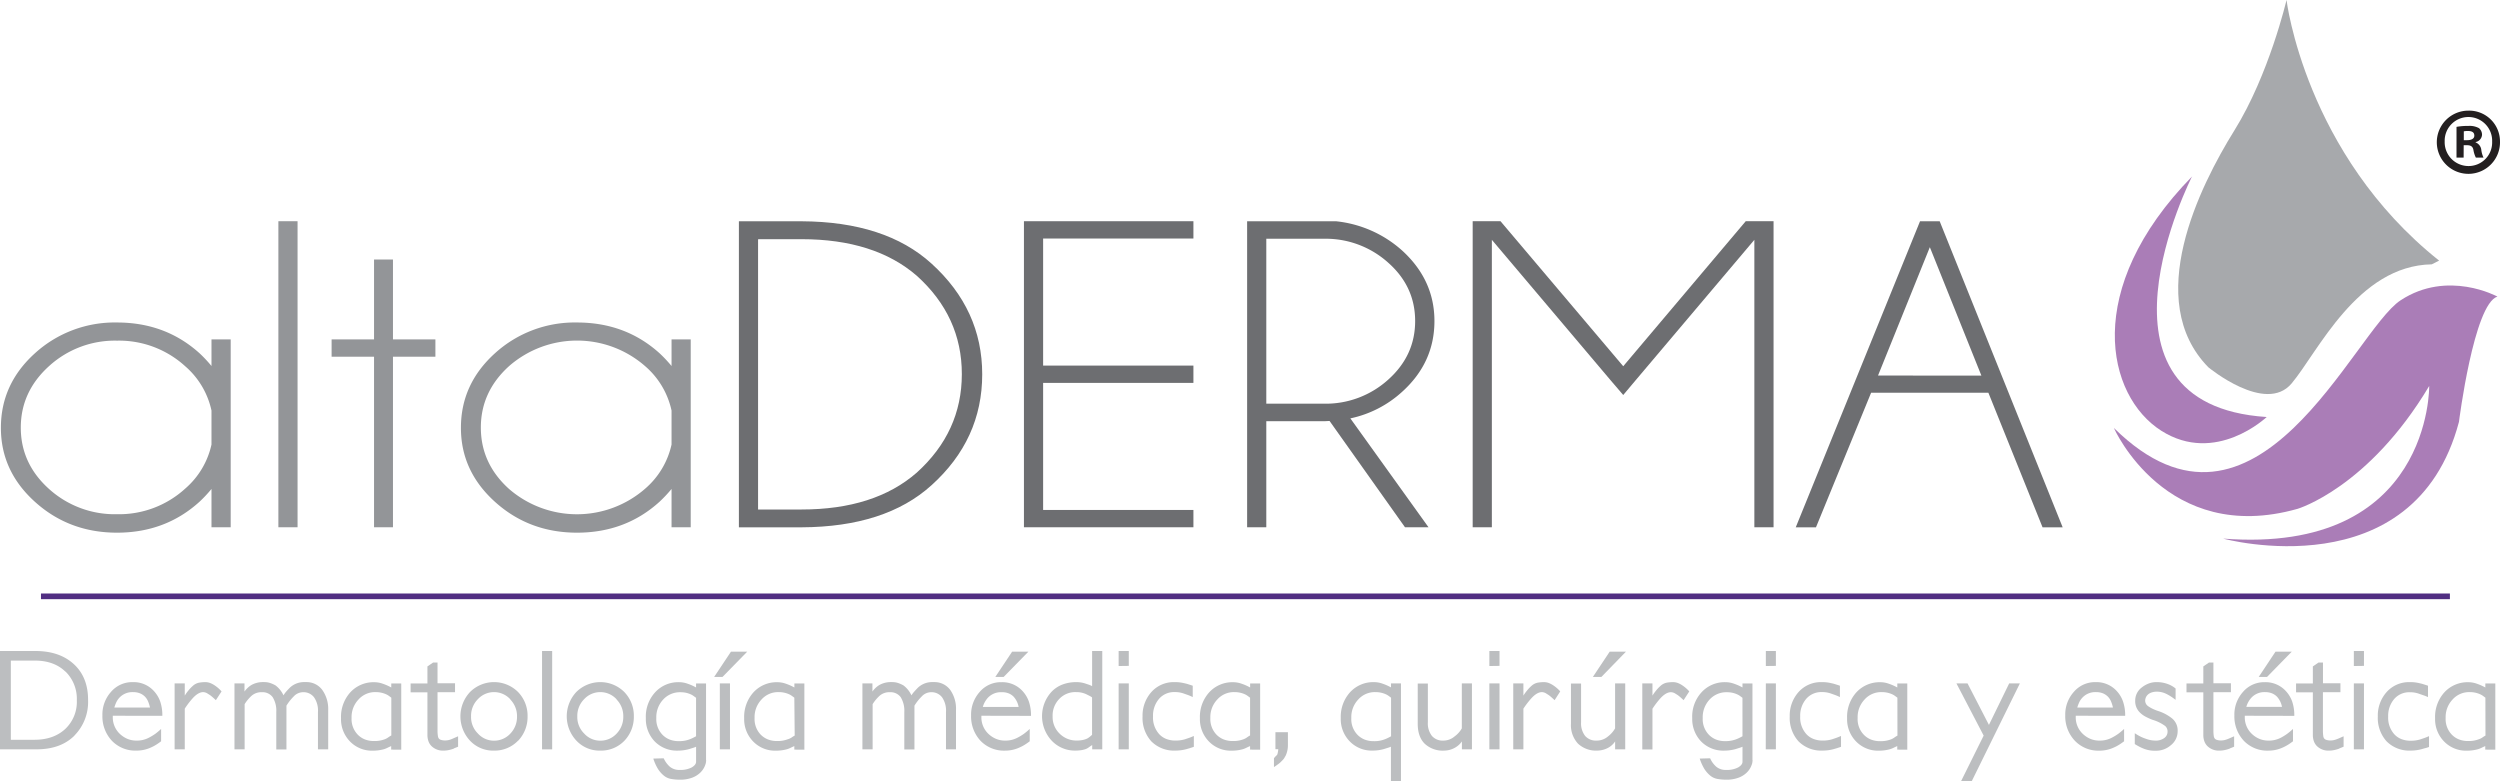 <svg xmlns="http://www.w3.org/2000/svg" viewBox="0 0 881.25 275.41"><defs><style>.cls-1{fill:#939598;}.cls-2{fill:#6d6e71;}.cls-3{fill:#a7a9ac;}.cls-4,.cls-6{fill:#aa7db7;}.cls-5{fill:#bcbec0;}.cls-6{stroke:#512e82;stroke-miterlimit:10;stroke-width:2px;}.cls-7{fill:#231f20;}</style></defs><g id="Layer_2" data-name="Layer 2"><g id="Layer_1-2" data-name="Layer 1"><path class="cls-1" d="M81.32,185.86H74.55v-13.5a47,47,0,0,1-4.22,4.5q-12,10.9-29.07,10.91-16.9,0-28.94-10.87t-12-26.14q0-15.4,12-26.24a41.78,41.78,0,0,1,28.94-10.84q17.07,0,29.07,10.84a45.81,45.81,0,0,1,4.22,4.5v-9.38h6.77Zm-6.77-29.14v-12a28.62,28.62,0,0,0-9.29-15.64,34.59,34.59,0,0,0-24-9,34.44,34.44,0,0,0-24,9q-9.93,9-9.93,21.66t9.93,21.6a34.59,34.59,0,0,0,24,8.92,34.58,34.58,0,0,0,24-9,28.63,28.63,0,0,0,9.29-15.56"/><rect class="cls-1" x="98.13" y="77.98" width="6.76" height="107.88"/><polygon class="cls-1" points="131.85 119.64 131.85 91.48 138.52 91.48 138.52 119.64 153.48 119.64 153.48 125.74 138.52 125.74 138.52 185.86 131.85 185.86 131.85 125.74 116.89 125.74 116.89 119.64 131.85 119.64"/><path class="cls-1" d="M243.48,185.86h-6.76v-13.5a48.39,48.39,0,0,1-4.23,4.5q-12,10.9-29.07,10.91-16.9,0-28.94-10.87t-12-26.14q0-15.4,12-26.24a41.78,41.78,0,0,1,28.94-10.84q17.07,0,29.07,10.84a47.16,47.16,0,0,1,4.23,4.5v-9.38h6.76Zm-6.76-29.14v-12a28.64,28.64,0,0,0-9.3-15.64,36.42,36.42,0,0,0-48,0q-9.93,9-9.92,21.66t9.92,21.6a36.57,36.57,0,0,0,48-.08,28.64,28.64,0,0,0,9.3-15.56"/><path class="cls-2" d="M282.6,78q29.49.15,45.72,14.88,17.91,16.24,17.91,39.06,0,23-17.91,39.14-16.23,14.66-45.72,14.8H260.46V78Zm-15.38,6.33V179.6h15.3q25.77,0,40.64-13,15.88-14.34,15.89-34.71T323.16,97.2q-14.87-12.89-40.64-12.89Z"/><polygon class="cls-2" points="420.68 77.98 420.68 84.08 367.7 84.08 367.7 128.87 420.68 128.87 420.68 134.97 367.7 134.97 367.7 179.76 420.68 179.76 420.68 185.86 360.94 185.86 360.94 77.98 420.68 77.98"/><path class="cls-2" d="M468.68,148.4c-.68,0-1.36.08-2,.08H446.37v37.38h-6.76V78H471a41.27,41.27,0,0,1,23.24,10.3q11.4,10.38,11.4,24.87,0,14.66-11.4,24.95A39,39,0,0,1,476,147.48l27.55,38.38h-8.29ZM446.37,84.16V142.3h20.28a32.84,32.84,0,0,0,22.73-8.51q9.47-8.5,9.46-20.64t-9.46-20.52a32.9,32.9,0,0,0-22.73-8.47Z"/><polygon class="cls-2" points="625.18 77.98 625.18 185.86 618.41 185.86 618.41 84.54 576.42 134.21 572.19 139.24 567.88 134.21 525.88 84.54 525.88 185.86 519.12 185.86 519.12 77.98 528.93 77.98 572.19 129.1 615.37 77.98 625.18 77.98"/><path class="cls-2" d="M683.74,78l43.35,107.88H720l-19.1-47.45H659.57l-19.44,47.45H633L676.81,78Zm14.7,54.4L680.27,87.13,662,132.38Z"/><path class="cls-3" d="M859.79,91.87C812.54,54.25,806,0,806,0s-6.12,26.25-18.36,45.94-32.37,59.92-9.18,83.54c0,0,20.12,16.63,29.32,5.7s23.17-41.56,49.41-42Z"/><path class="cls-4" d="M772.73,62.12S731.6,142.61,799,147c0,0-17.93,17.06-37.17,4.82s-28-49.87,10.93-89.68"/><path class="cls-4" d="M745.17,150.92s18.37,41.56,64.74,28.44c0,0,25-7.43,46.39-43.31,0,0,.85,59.49-72.63,53.81,0,0,67.35,18.37,83.11-41.13,0,0,5.24-41.56,13.56-44.18,0,0-17.5-9.62-34.13,1.31s-50.74,94.5-101,45.06"/><path class="cls-5" d="M26.25,259.3q-4.86,4.84-13.37,4.84H0V229.48H12.49q8.52,0,13.56,4.65t5,12.73a16.84,16.84,0,0,1-4.84,12.44m-3.19-22.58q-4-3.87-10.77-3.86H3.82v27.91h8.32q6.76,0,10.87-3.82a13.12,13.12,0,0,0,4.07-10.09,13.44,13.44,0,0,0-4-10.14"/><path class="cls-5" d="M39.76,252.3v.88a8,8,0,0,0,2.4,5.43,9.1,9.1,0,0,0,2.69,1.81,8.21,8.21,0,0,0,3.33.64,9,9,0,0,0,4.51-1.13,20,20,0,0,0,2-1.22,23.54,23.54,0,0,0,2.1-1.76v4.35a20.58,20.58,0,0,1-1.69,1.18,13.28,13.28,0,0,1-1.88,1A12.08,12.08,0,0,1,48,264.59a11.43,11.43,0,0,1-8.57-3.48,12.56,12.56,0,0,1-3.33-8.91,11.94,11.94,0,0,1,3-8.28,9.82,9.82,0,0,1,7.74-3.47,9.63,9.63,0,0,1,7.49,3.23,10.55,10.55,0,0,1,2.16,3.65,14.93,14.93,0,0,1,.73,5Zm13.12-2.85a11.75,11.75,0,0,0-.68-2.2,5.54,5.54,0,0,0-1.13-1.71,5.22,5.22,0,0,0-1.76-1.15,6.47,6.47,0,0,0-2.45-.42,6.23,6.23,0,0,0-5.14,2.4,6.43,6.43,0,0,0-.81,1.37,14,14,0,0,0-.61,1.67H52.88Z"/><path class="cls-5" d="M76.09,246.81c-.65-.62-1.18-1.09-1.59-1.42a7.32,7.32,0,0,0-1.15-.78,3.06,3.06,0,0,0-1.71-.64c-1.15,0-2.37.7-3.67,2.11a29.35,29.35,0,0,0-2.84,3.72v14.35H61.55V240.89h3.58v4.31a15.21,15.21,0,0,1,1.24-1.74,12.5,12.5,0,0,1,1.55-1.64,4.65,4.65,0,0,1,2.25-1.18,12.6,12.6,0,0,1,2.15-.19,4.86,4.86,0,0,1,1.84.34,8.58,8.58,0,0,1,1.69.93,12.06,12.06,0,0,1,2.25,2Z"/><path class="cls-5" d="M112.08,264.15V251a8.21,8.21,0,0,0-1.37-5.19,4.66,4.66,0,0,0-3.87-1.81,4.54,4.54,0,0,0-3.33,1.52,17.22,17.22,0,0,0-2.54,3.23v15.43H97.39V251a9.07,9.07,0,0,0-1.27-5.24A4.44,4.44,0,0,0,92.35,244a5.25,5.25,0,0,0-3.62,1.22,13.68,13.68,0,0,0-2.5,3v15.92H82.65V240.89h3.53v2.88a8.36,8.36,0,0,1,2.35-2.25,8.14,8.14,0,0,1,4.11-1.08h.59a6.38,6.38,0,0,1,2,.32,10.47,10.47,0,0,1,1.91.86,9.24,9.24,0,0,1,2.79,3.48,9.81,9.81,0,0,1,1-1.37c.41-.46.84-.92,1.3-1.38a7.28,7.28,0,0,1,5.14-1.91H108a6.84,6.84,0,0,1,5.63,2.8,11.48,11.48,0,0,1,2.06,7v13.91Z"/><path class="cls-5" d="M137.89,264.24V263c-.39.16-.8.35-1.23.56a8.49,8.49,0,0,1-1.27.52,14.31,14.31,0,0,1-3.92.53,10.75,10.75,0,0,1-8.08-3.23,11.22,11.22,0,0,1-3.18-8.22,12.9,12.9,0,0,1,3.23-9.06,11.1,11.1,0,0,1,8.48-3.62,8.85,8.85,0,0,1,3,.53,17.69,17.69,0,0,1,3,1.33v-1.42h3.52v23.35Zm.05-18.31-.83-.61a5.27,5.27,0,0,0-1.18-.66,8.79,8.79,0,0,0-3.48-.69,7.82,7.82,0,0,0-6.07,2.6,9,9,0,0,0-2.45,6.51,7.91,7.91,0,0,0,2.16,5.87,7.31,7.31,0,0,0,2.52,1.69,8.56,8.56,0,0,0,3.26.57,10,10,0,0,0,3.67-.59,5,5,0,0,0,1.27-.66,9.85,9.85,0,0,1,1.13-.71Z"/><path class="cls-5" d="M160,263.88c-.41.14-.79.27-1.15.36s-.75.18-1.15.25a8.91,8.91,0,0,1-1.3.1,5.73,5.73,0,0,1-4.16-1.47,4.49,4.49,0,0,1-1.2-1.81,6.57,6.57,0,0,1-.37-2.26v-15h-5.93v-3.14h5.93v-6l2-1.37h1.56v7.3h6.17V244h-6.17v13.42a11.65,11.65,0,0,0,.13,2,1.83,1.83,0,0,0,.36.95,1.62,1.62,0,0,0,.74.44,4.53,4.53,0,0,0,1.56.2,5.44,5.44,0,0,0,1.67-.29,8.22,8.22,0,0,0,1-.4l1.79-.78v3.67c-.62.26-1.13.47-1.54.62"/><path class="cls-5" d="M182.59,261.11a11.4,11.4,0,0,1-8.47,3.48,11.16,11.16,0,0,1-8.42-3.48,12.55,12.55,0,0,1,0-17.19,12,12,0,0,1,16.9,0,12,12,0,0,1,3.37,8.62,12.13,12.13,0,0,1-3.33,8.57m-2.74-14.59a7.76,7.76,0,0,0-11.46-.05,8.31,8.31,0,0,0-2.39,6.07,8.08,8.08,0,0,0,2.39,6,7.6,7.6,0,0,0,5.73,2.55,7.75,7.75,0,0,0,5.73-2.5,8.45,8.45,0,0,0,2.35-6,8.35,8.35,0,0,0-2.35-6"/><rect class="cls-5" x="191.07" y="229.48" width="3.57" height="34.67"/><path class="cls-5" d="M220.1,261.11a11.41,11.41,0,0,1-8.47,3.48,11.16,11.16,0,0,1-8.42-3.48,12.55,12.55,0,0,1-.05-17.19,12,12,0,0,1,16.89,0,12,12,0,0,1,3.38,8.62,12.13,12.13,0,0,1-3.33,8.57m-2.74-14.59a7.76,7.76,0,0,0-11.46-.05,8.32,8.32,0,0,0-2.4,6.07,8.09,8.09,0,0,0,2.4,6,7.6,7.6,0,0,0,5.73,2.55,7.75,7.75,0,0,0,5.73-2.5,8.45,8.45,0,0,0,2.35-6,8.35,8.35,0,0,0-2.35-6"/><path class="cls-5" d="M248.87,268.72a7.85,7.85,0,0,1-.61,1.72,7,7,0,0,1-1.5,2,8.34,8.34,0,0,1-2.76,1.69,12,12,0,0,1-4.41.71,17.69,17.69,0,0,1-2.94-.25A5.47,5.47,0,0,1,234,273.4,9.88,9.88,0,0,1,231.9,271a17,17,0,0,1-1.61-3.6l3.67-.1a8.52,8.52,0,0,0,2.2,3,5.16,5.16,0,0,0,3.43,1.1,8.55,8.55,0,0,0,4.24-.88c1-.59,1.54-1.26,1.54-2v-5.29a9.4,9.4,0,0,1-1.23.44l-1.27.4a15.22,15.22,0,0,1-4,.53,10.91,10.91,0,0,1-8.07-3.23,11.41,11.41,0,0,1-3.14-8.22,12.67,12.67,0,0,1,3.23-9.06,11,11,0,0,1,8.47-3.62,8.86,8.86,0,0,1,3,.53,17.69,17.69,0,0,1,3,1.33v-1.42h3.52V268l.05.05s0,.27-.12.71m-3.45-22.79-.84-.61a5,5,0,0,0-1.17-.66,8.25,8.25,0,0,0-1.64-.52,10,10,0,0,0-1.89-.17,8,8,0,0,0-6.07,2.6,9.09,9.09,0,0,0-2.4,6.51,7.91,7.91,0,0,0,2.16,5.87,7.31,7.31,0,0,0,2.52,1.69,8.56,8.56,0,0,0,3.26.57,10,10,0,0,0,3.67-.59,10.54,10.54,0,0,0,1.27-.54c.39-.19.77-.39,1.13-.59Z"/><path class="cls-5" d="M254.67,238.63h-2.94l5.93-8.91h5.73Zm-.93,2.26h3.58v23.25h-3.58Z"/><path class="cls-5" d="M280,264.24V263c-.4.16-.8.35-1.23.56a8.49,8.49,0,0,1-1.27.52,14.31,14.31,0,0,1-3.92.53,10.73,10.73,0,0,1-8.08-3.23,11.22,11.22,0,0,1-3.18-8.22,12.9,12.9,0,0,1,3.23-9.06,11.08,11.08,0,0,1,8.47-3.62,8.86,8.86,0,0,1,3,.53,17.69,17.69,0,0,1,3,1.33v-1.42h3.52v23.35Zm0-18.31-.84-.61a5.19,5.19,0,0,0-1.17-.66,8.79,8.79,0,0,0-3.48-.69,7.82,7.82,0,0,0-6.07,2.6,9,9,0,0,0-2.45,6.51,7.94,7.94,0,0,0,2.15,5.87,7.45,7.45,0,0,0,2.53,1.69,8.54,8.54,0,0,0,3.25.57,10,10,0,0,0,3.68-.59A5.12,5.12,0,0,0,279,260a9.85,9.85,0,0,1,1.13-.71Z"/><path class="cls-5" d="M333.46,264.15V251a8.27,8.27,0,0,0-1.37-5.19,4.68,4.68,0,0,0-3.87-1.81,4.54,4.54,0,0,0-3.33,1.52,17.27,17.27,0,0,0-2.55,3.23v15.43h-3.57V251a9.15,9.15,0,0,0-1.27-5.24,4.46,4.46,0,0,0-3.77-1.76,5.26,5.26,0,0,0-3.63,1.22,14,14,0,0,0-2.5,3v15.92H304V240.89h3.53v2.88a8.23,8.23,0,0,1,2.35-2.25,8.14,8.14,0,0,1,4.11-1.08h.59a6.43,6.43,0,0,1,2,.32,10.79,10.79,0,0,1,1.91.86,9.24,9.24,0,0,1,2.79,3.48,9.81,9.81,0,0,1,1.05-1.37c.41-.46.84-.92,1.3-1.38a7.27,7.27,0,0,1,5.14-1.91h.59a6.86,6.86,0,0,1,5.63,2.8,11.48,11.48,0,0,1,2,7v13.91Z"/><path class="cls-5" d="M345.94,252.3v.88a8,8,0,0,0,2.4,5.43,9,9,0,0,0,2.7,1.81,8.21,8.21,0,0,0,3.33.64,9,9,0,0,0,4.5-1.13,18.87,18.87,0,0,0,2-1.22,23.48,23.48,0,0,0,2.11-1.76v4.35c-.56.43-1.12.82-1.69,1.18a13.93,13.93,0,0,1-1.89,1,12.07,12.07,0,0,1-5.19,1.12,11.42,11.42,0,0,1-8.57-3.47,12.56,12.56,0,0,1-3.33-8.91,12,12,0,0,1,3-8.28,9.8,9.8,0,0,1,7.74-3.47,9.66,9.66,0,0,1,7.49,3.23,10.73,10.73,0,0,1,2.15,3.64,15.18,15.18,0,0,1,.74,5Zm13.13-3.09a7.33,7.33,0,0,0-1.81-3.67,5.26,5.26,0,0,0-1.77-1.15A6.44,6.44,0,0,0,353,244a6.24,6.24,0,0,0-5.14,2.4,8.35,8.35,0,0,0-1.42,2.79h12.59Zm-5.29-10.58h-2.94l5.93-8.91h5.73Z"/><path class="cls-5" d="M385,264.15v-1.52q-.63.39-1.2.81a4.5,4.5,0,0,1-1.1.61,9.19,9.19,0,0,1-1.74.41,13.94,13.94,0,0,1-1.83.12,11.2,11.2,0,0,1-8.38-3.47,12.68,12.68,0,0,1-.05-17.29,10.47,10.47,0,0,1,3.87-2.54,13.53,13.53,0,0,1,4.85-.83,10.24,10.24,0,0,1,3,.44l1.38.46a7.81,7.81,0,0,1,1.17.52V229.48h3.58v34.67Zm-.05-18.32a6.52,6.52,0,0,0-.93-.56l-1.22-.61a8.31,8.31,0,0,0-3.48-.69,7.73,7.73,0,0,0-5.92,2.4,8.33,8.33,0,0,0-2.35,6.17,8.12,8.12,0,0,0,2.4,6,8.35,8.35,0,0,0,6.17,2.5,9.82,9.82,0,0,0,2.07-.2,7.15,7.15,0,0,0,1.6-.53,7,7,0,0,0,1-.71l.66-.57Z"/><path class="cls-5" d="M394.32,234.77v-5.29h3.58v5.24Zm0,6.12h3.58v23.25h-3.58Z"/><path class="cls-5" d="M419.57,263.68l-1.45.42a15.25,15.25,0,0,1-1.86.36,15,15,0,0,1-1.91.12,11.25,11.25,0,0,1-8.52-3.27,12.27,12.27,0,0,1-3.08-8.77,12.45,12.45,0,0,1,3-8.47,10.54,10.54,0,0,1,8.33-3.62,13.19,13.19,0,0,1,3.18.34c.49.1,1,.22,1.47.37s1.06.33,1.71.56v4a17.51,17.51,0,0,0-1.83-.78l-1.4-.49a9,9,0,0,0-3.09-.49,7,7,0,0,0-5.53,2.35,9.05,9.05,0,0,0-2.15,6.22,8.71,8.71,0,0,0,2.15,6.22,6.77,6.77,0,0,0,2.47,1.71,8.92,8.92,0,0,0,3.36.59,11.36,11.36,0,0,0,3.23-.44l1.45-.49c.47-.16,1.05-.39,1.73-.69v3.82c-.45.17-.89.3-1.29.42"/><path class="cls-5" d="M440.65,264.24V263c-.4.16-.81.35-1.23.56a8.49,8.49,0,0,1-1.27.52,14.37,14.37,0,0,1-3.92.53,10.73,10.73,0,0,1-8.08-3.23,11.22,11.22,0,0,1-3.18-8.22,12.86,12.86,0,0,1,3.23-9.06,11.08,11.08,0,0,1,8.47-3.62,8.86,8.86,0,0,1,3,.53,17.26,17.26,0,0,1,3,1.33v-1.42h3.53v23.35Zm0-18.31-.83-.61a5.42,5.42,0,0,0-1.17-.66,8.79,8.79,0,0,0-3.48-.69,7.81,7.81,0,0,0-6.07,2.6,9,9,0,0,0-2.45,6.51,7.94,7.94,0,0,0,2.15,5.87,7.31,7.31,0,0,0,2.52,1.69,8.63,8.63,0,0,0,3.26.57,9.93,9.93,0,0,0,3.67-.59,5,5,0,0,0,1.28-.66,9.77,9.77,0,0,1,1.12-.71Z"/><path class="cls-5" d="M453,266.64a3.77,3.77,0,0,1-.78,1.2c-.33.34-.67.68-1,1-.19.16-.43.35-.71.56l-1.44,1v-3.13a4.08,4.08,0,0,1,.37-.42,1.74,1.74,0,0,0,.26-.32,1.8,1.8,0,0,0,.35-.31,1.12,1.12,0,0,0,.24-.37,9.28,9.28,0,0,0,.3-1.76h-1v-6h4.4v4.56a8.74,8.74,0,0,1-.93,4"/><path class="cls-5" d="M490.3,275.41v-12.2a9.4,9.4,0,0,1-1.23.44l-1.27.4a14.31,14.31,0,0,1-3.92.53,10.73,10.73,0,0,1-8.08-3.23,11.22,11.22,0,0,1-3.18-8.22,12.9,12.9,0,0,1,3.23-9.06,11.08,11.08,0,0,1,8.47-3.62,8.86,8.86,0,0,1,3,.53,17.69,17.69,0,0,1,3,1.33v-1.42h3.52v34.52Zm.05-29.48-.84-.61a5.19,5.19,0,0,0-1.17-.66,8.79,8.79,0,0,0-3.48-.69,7.82,7.82,0,0,0-6.07,2.6,9,9,0,0,0-2.45,6.51A7.91,7.91,0,0,0,478.5,259a7.31,7.31,0,0,0,2.52,1.69,8.54,8.54,0,0,0,3.25.57,10,10,0,0,0,3.68-.59,10.54,10.54,0,0,0,1.27-.54c.39-.19.77-.39,1.13-.59Z"/><path class="cls-5" d="M515.32,264.15v-2.8a7.19,7.19,0,0,1-2.35,2.16,7.89,7.89,0,0,1-3.92,1.08,9.3,9.3,0,0,1-6.86-2.45q-2.44-2.44-2.44-7v-14.2h3.57V254.6a7.18,7.18,0,0,0,1.42,4.8,5,5,0,0,0,4,1.66,6.08,6.08,0,0,0,4-1.47,9,9,0,0,0,2.55-2.84V240.89h3.57v23.26Z"/><path class="cls-5" d="M525,234.77v-5.29h3.58v5.24Zm0,6.12h3.58v23.25H525Z"/><path class="cls-5" d="M548,246.81c-.66-.62-1.19-1.09-1.59-1.42a7.81,7.81,0,0,0-1.15-.78,3.09,3.09,0,0,0-1.72-.64c-1.14,0-2.37.7-3.67,2.11A30.33,30.33,0,0,0,537,249.8v14.35h-3.58V240.89H537v4.31a15.47,15.47,0,0,1,1.25-1.74,12.49,12.49,0,0,1,1.54-1.64,4.65,4.65,0,0,1,2.25-1.18,12.63,12.63,0,0,1,2.16-.19,4.84,4.84,0,0,1,1.83.34,8.3,8.3,0,0,1,1.69.93,12.17,12.17,0,0,1,2.26,2Z"/><path class="cls-5" d="M569.33,264.14v-2.79a7,7,0,0,1-2.3,2.16,8.25,8.25,0,0,1-3.92,1.07,9.28,9.28,0,0,1-6.86-2.44,9.57,9.57,0,0,1-2.49-7v-14.2h3.57V254.6a7.18,7.18,0,0,0,1.42,4.8,5.05,5.05,0,0,0,4.07,1.66,6.09,6.09,0,0,0,4-1.47,9.52,9.52,0,0,0,2.5-2.84V240.89h3.57v23.25Zm-4.85-25.51h-3l5.93-8.91h5.73Z"/><path class="cls-5" d="M593.47,246.81c-.66-.62-1.18-1.09-1.59-1.42a7.81,7.81,0,0,0-1.15-.78A3.09,3.09,0,0,0,589,244c-1.14,0-2.37.7-3.67,2.11a30.33,30.33,0,0,0-2.84,3.72v14.35h-3.58V240.89h3.58v4.31a15.47,15.47,0,0,1,1.25-1.74,12.49,12.49,0,0,1,1.54-1.64,4.65,4.65,0,0,1,2.25-1.18,12.63,12.63,0,0,1,2.16-.19,4.84,4.84,0,0,1,1.83.34,8,8,0,0,1,1.69.93,12.17,12.17,0,0,1,2.26,2Z"/><path class="cls-5" d="M617.73,268.72a7.85,7.85,0,0,1-.61,1.72,7,7,0,0,1-1.5,2,8.34,8.34,0,0,1-2.76,1.69,12,12,0,0,1-4.41.71,17.69,17.69,0,0,1-2.94-.25,5.47,5.47,0,0,1-2.69-1.22,10.11,10.11,0,0,1-2.06-2.37,17.54,17.54,0,0,1-1.61-3.6l3.67-.1a8.52,8.52,0,0,0,2.2,3,5.17,5.17,0,0,0,3.43,1.1,8.55,8.55,0,0,0,4.24-.88c1-.59,1.54-1.26,1.54-2v-5.29a9.4,9.4,0,0,1-1.23.44l-1.27.4a15.2,15.2,0,0,1-4,.53,10.92,10.92,0,0,1-8.08-3.23,11.41,11.41,0,0,1-3.14-8.22,12.67,12.67,0,0,1,3.23-9.06,11,11,0,0,1,8.48-3.62,8.81,8.81,0,0,1,3,.53,17.69,17.69,0,0,1,3,1.33v-1.42h3.52V268l.05.05s0,.27-.12.71m-3.45-22.79-.83-.61a5.27,5.27,0,0,0-1.18-.66,8.25,8.25,0,0,0-1.64-.52,10,10,0,0,0-1.88-.17,8,8,0,0,0-6.08,2.6,9.09,9.09,0,0,0-2.4,6.51,7.91,7.91,0,0,0,2.16,5.87,7.31,7.31,0,0,0,2.52,1.69,8.56,8.56,0,0,0,3.26.57,10.55,10.55,0,0,0,4.94-1.13c.39-.19.77-.39,1.13-.59Z"/><path class="cls-5" d="M622.46,234.77v-5.29H626v5.24Zm0,6.12H626v23.25h-3.57Z"/><path class="cls-5" d="M647.7,263.68l-1.45.42a15.25,15.25,0,0,1-1.86.36,15,15,0,0,1-1.91.12,11.25,11.25,0,0,1-8.52-3.27,12.31,12.31,0,0,1-3.08-8.77,12.45,12.45,0,0,1,3-8.47,10.54,10.54,0,0,1,8.33-3.62,13.14,13.14,0,0,1,3.18.34c.49.1,1,.22,1.47.37s1.06.33,1.71.56v4a17.51,17.51,0,0,0-1.83-.78l-1.4-.49a9,9,0,0,0-3.08-.49,7,7,0,0,0-5.54,2.35,9.1,9.1,0,0,0-2.15,6.22,8.76,8.76,0,0,0,2.15,6.22,6.73,6.73,0,0,0,2.48,1.71,8.87,8.87,0,0,0,3.35.59,11.31,11.31,0,0,0,3.23-.44l1.45-.49c.47-.16,1-.39,1.73-.69v3.82c-.45.17-.88.3-1.29.42"/><path class="cls-5" d="M668.78,264.24V263c-.39.16-.8.35-1.23.56a8.49,8.49,0,0,1-1.27.52,14.31,14.31,0,0,1-3.92.53,10.73,10.73,0,0,1-8.08-3.23,11.22,11.22,0,0,1-3.18-8.22,12.9,12.9,0,0,1,3.23-9.06,11.09,11.09,0,0,1,8.47-3.62,8.86,8.86,0,0,1,3,.53,17.69,17.69,0,0,1,3,1.33v-1.42h3.52v23.35Zm.05-18.31-.84-.61a5.19,5.19,0,0,0-1.17-.66,8.79,8.79,0,0,0-3.48-.69,7.82,7.82,0,0,0-6.07,2.6,9,9,0,0,0-2.45,6.51A7.91,7.91,0,0,0,657,259a7.31,7.31,0,0,0,2.52,1.69,8.56,8.56,0,0,0,3.26.57,10,10,0,0,0,3.67-.59,5.12,5.12,0,0,0,1.27-.66,9.85,9.85,0,0,1,1.13-.71Z"/><polygon class="cls-5" points="695.02 275.41 691.25 275.41 699.24 259.3 689.64 240.89 693.55 240.89 701.1 255.53 708.24 240.89 712.01 240.89 695.02 275.41"/><path class="cls-5" d="M731.7,252.3v.88a8,8,0,0,0,2.4,5.43,9,9,0,0,0,2.69,1.81,8.21,8.21,0,0,0,3.33.64,9,9,0,0,0,4.51-1.13,18.69,18.69,0,0,0,2-1.22,23.48,23.48,0,0,0,2.11-1.76v4.35c-.56.43-1.12.82-1.69,1.18a13.28,13.28,0,0,1-1.88,1,12.09,12.09,0,0,1-5.2,1.13,11.45,11.45,0,0,1-8.57-3.48A12.55,12.55,0,0,1,728,252.2a11.94,11.94,0,0,1,3-8.28,9.82,9.82,0,0,1,7.74-3.47,9.65,9.65,0,0,1,7.49,3.23,10.38,10.38,0,0,1,2.15,3.65,14.91,14.91,0,0,1,.74,5Zm13.12-2.85a11.75,11.75,0,0,0-.68-2.2,5.54,5.54,0,0,0-1.13-1.71,5.32,5.32,0,0,0-1.76-1.15,6.51,6.51,0,0,0-2.45-.42,6.21,6.21,0,0,0-5.14,2.4,5.7,5.7,0,0,0-.81,1.37,12.48,12.48,0,0,0-.61,1.67h12.58Z"/><path class="cls-5" d="M765.29,262.63a7.88,7.88,0,0,1-5.49,2,10.41,10.41,0,0,1-4.4-.83,15,15,0,0,1-1.59-.76c-.44-.24-.88-.49-1.3-.76v-3.82a17.72,17.72,0,0,0,2.15,1.25,14.53,14.53,0,0,0,1.77.71,9.77,9.77,0,0,0,3.37.64,5,5,0,0,0,3.14-.93,2.74,2.74,0,0,0,1.12-2.35,2.54,2.54,0,0,0-.83-1.86,14.45,14.45,0,0,0-4.5-2.2,20,20,0,0,1-2.52-1.15,8.44,8.44,0,0,1-1.89-1.4,5.55,5.55,0,0,1-1.66-4.16,5.73,5.73,0,0,1,2.35-4.7,9,9,0,0,1,2.4-1.37,7.45,7.45,0,0,1,2.74-.49,11,11,0,0,1,4,.68,9.15,9.15,0,0,1,2.75,1.57v4a23.07,23.07,0,0,0-2.06-1.44c-.52-.31-1-.58-1.52-.81a7.65,7.65,0,0,0-2.94-.64,6,6,0,0,0-1.83.25,3.91,3.91,0,0,0-1.3.68,3,3,0,0,0-1.08,2.21,2.41,2.41,0,0,0,1.08,2,11,11,0,0,0,1.47.86,15.76,15.76,0,0,0,2,.81,15.39,15.39,0,0,1,4.84,2.55,5.48,5.48,0,0,1,2.06,4.6,6.23,6.23,0,0,1-2.25,4.8"/><path class="cls-5" d="M786,263.88c-.41.14-.79.27-1.15.36a11.77,11.77,0,0,1-1.16.25,8.77,8.77,0,0,1-1.29.1,5.73,5.73,0,0,1-4.16-1.47,4.49,4.49,0,0,1-1.2-1.81,6.57,6.57,0,0,1-.37-2.26v-15h-5.93v-3.14h5.93v-6l2-1.37h1.56v7.3h6.17V244h-6.17v13.42a13,13,0,0,0,.12,2,1.91,1.91,0,0,0,.37.95,1.62,1.62,0,0,0,.74.44,4.53,4.53,0,0,0,1.56.2,5.44,5.44,0,0,0,1.67-.29,8.83,8.83,0,0,0,1.05-.4l1.79-.78v3.67c-.62.26-1.13.47-1.54.62"/><path class="cls-5" d="M791.29,252.3v.88a8,8,0,0,0,2.4,5.43,8.79,8.79,0,0,0,2.69,1.81,8.21,8.21,0,0,0,3.33.64,9,9,0,0,0,4.51-1.13,18.69,18.69,0,0,0,1.95-1.22,23.48,23.48,0,0,0,2.11-1.76v4.35c-.56.43-1.12.82-1.69,1.18a14.41,14.41,0,0,1-1.88,1,12.07,12.07,0,0,1-5.19,1.12,11.41,11.41,0,0,1-8.57-3.47,12.56,12.56,0,0,1-3.33-8.91,11.94,11.94,0,0,1,3-8.28,9.82,9.82,0,0,1,7.74-3.47,9.65,9.65,0,0,1,7.49,3.23,10.6,10.6,0,0,1,2.16,3.64,15.2,15.2,0,0,1,.73,5Zm13.12-3.09a7.33,7.33,0,0,0-1.81-3.67,5.32,5.32,0,0,0-1.76-1.15,6.47,6.47,0,0,0-2.45-.42,6.23,6.23,0,0,0-5.14,2.4,8.17,8.17,0,0,0-1.42,2.79h12.58Zm-5.29-10.58h-2.93l5.92-8.91h5.73Z"/><path class="cls-5" d="M824.61,263.88c-.41.14-.79.27-1.15.36a11.56,11.56,0,0,1-1.15.25,8.91,8.91,0,0,1-1.3.1,5.73,5.73,0,0,1-4.16-1.47,4.49,4.49,0,0,1-1.2-1.81,6.57,6.57,0,0,1-.37-2.26v-15h-5.92v-3.14h5.92v-6l2-1.37h1.57v7.3H825V244h-6.17v13.42a13,13,0,0,0,.12,2,1.74,1.74,0,0,0,.37.95,1.57,1.57,0,0,0,.73.44,4.56,4.56,0,0,0,1.57.2,5.38,5.38,0,0,0,1.66-.29,8.93,8.93,0,0,0,1.06-.4l1.78-.78v3.67c-.62.26-1.13.47-1.54.62"/><path class="cls-5" d="M829.73,234.77v-5.29h3.57v5.24Zm0,6.12h3.57v23.25h-3.57Z"/><path class="cls-5" d="M855,263.68l-1.45.42a15.25,15.25,0,0,1-1.86.36,14.84,14.84,0,0,1-1.91.12,11.25,11.25,0,0,1-8.52-3.27,12.31,12.31,0,0,1-3.08-8.77,12.45,12.45,0,0,1,3-8.47,10.55,10.55,0,0,1,8.33-3.62,13.08,13.08,0,0,1,3.18.34c.49.1,1,.22,1.47.37s1.06.33,1.71.56v4A17.51,17.51,0,0,0,854,245l-1.4-.49a9,9,0,0,0-3.08-.49,7,7,0,0,0-5.54,2.35,9.1,9.1,0,0,0-2.15,6.22,8.76,8.76,0,0,0,2.15,6.22,6.73,6.73,0,0,0,2.48,1.71,8.87,8.87,0,0,0,3.35.59,11.31,11.31,0,0,0,3.23-.44l1.45-.49q.71-.24,1.74-.69v3.82c-.46.17-.89.3-1.3.42"/><path class="cls-5" d="M876.05,264.24V263c-.39.16-.8.35-1.23.56a8.49,8.49,0,0,1-1.27.52,14.31,14.31,0,0,1-3.92.53,10.75,10.75,0,0,1-8.08-3.23,11.22,11.22,0,0,1-3.18-8.22,12.9,12.9,0,0,1,3.23-9.06,11.1,11.1,0,0,1,8.48-3.62,8.85,8.85,0,0,1,3,.53,17.69,17.69,0,0,1,3,1.33v-1.42h3.52v23.35Zm.05-18.31-.83-.61a5.27,5.27,0,0,0-1.18-.66,8.79,8.79,0,0,0-3.48-.69,7.82,7.82,0,0,0-6.07,2.6,9,9,0,0,0-2.45,6.51,7.91,7.91,0,0,0,2.16,5.87,7.31,7.31,0,0,0,2.52,1.69,8.56,8.56,0,0,0,3.26.57,10,10,0,0,0,3.67-.59A5.12,5.12,0,0,0,875,260a9.85,9.85,0,0,1,1.13-.71Z"/><line class="cls-6" x1="863.59" y1="210.21" x2="14.44" y2="210.21"/><path class="cls-7" d="M881.25,49.87A11.14,11.14,0,1,1,870.15,39,10.88,10.88,0,0,1,881.25,49.87Zm-19.5,0a8.4,8.4,0,0,0,8.46,8.66,8.3,8.3,0,0,0,8.27-8.59,8.37,8.37,0,1,0-16.73-.07Zm6.68,5.69h-2.51V44.72a21.79,21.79,0,0,1,4.16-.33,6.81,6.81,0,0,1,3.77.79,3,3,0,0,1,1.06,2.38,2.78,2.78,0,0,1-2.25,2.51v.13a3.2,3.2,0,0,1,2,2.65,8.48,8.48,0,0,0,.79,2.71h-2.71a9.4,9.4,0,0,1-.85-2.65c-.2-1.19-.86-1.72-2.25-1.72h-1.19Zm.06-6.15h1.19c1.39,0,2.52-.46,2.52-1.59s-.73-1.65-2.32-1.65a6.5,6.5,0,0,0-1.39.13Z"/></g></g></svg>